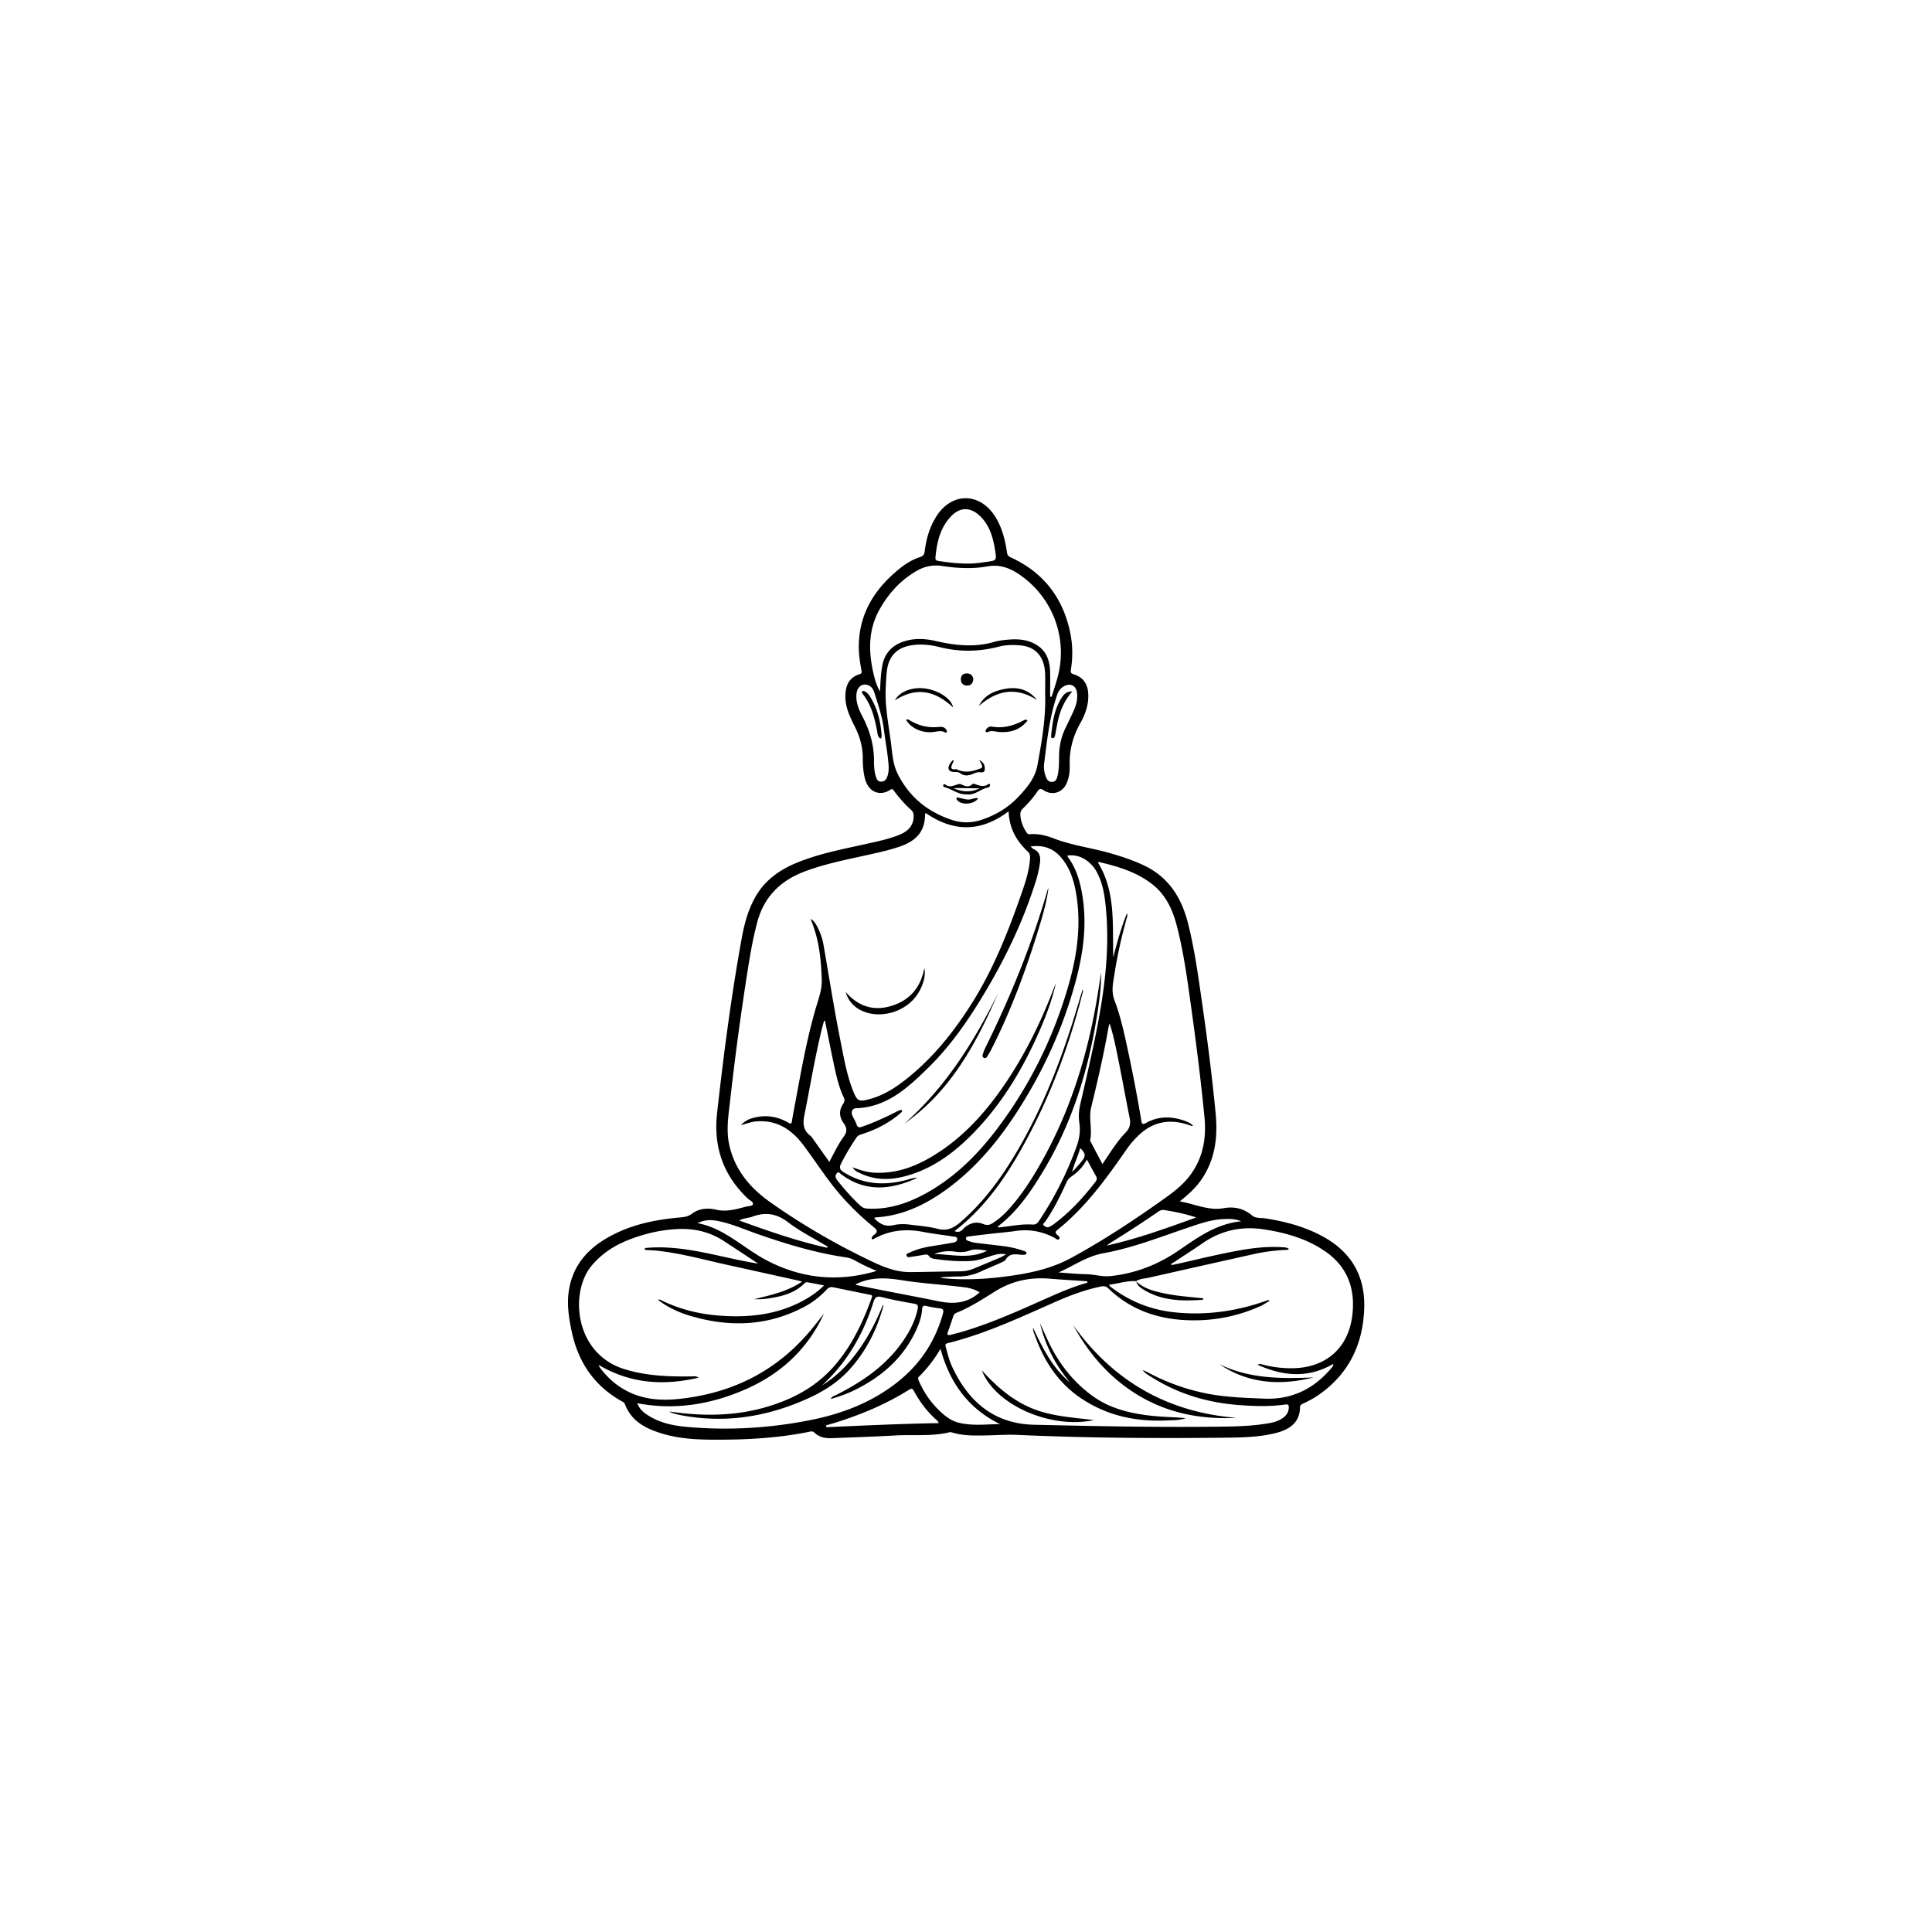<svg viewBox="0 0 3060 3060" version="1.0" height="4080" width="4080" xmlns="http://www.w3.org/2000/svg"><defs><clipPath id="a"><path d="M899 789h1262v1491.71H899Zm0 0"></path></clipPath></defs><g clip-path="url(#a)"><path d="M1868.504 1902.8c24.746 4.294 45.734 15.188 70.043 10.735 15.73-2.887 31.414.367 44.484 11.527 5.965 5.098 14.106 3.543 21.239 4.68 32.195 5.121 63.308 13.324 92.039 29.293 44.25 24.598 65.941 62.2 64.394 112.7-1.695 55.238-22.582 101.085-67.844 134.519-8.937 6.605-18.546 12.004-28.586 16.707-2.625 1.227-5.171 2.18-5.234 5.992-.363 24.262-16.598 35.246-38.144 40.7-24.446 6.183-49.56 7.054-74.54 7.355-111.726 1.344-223.449.699-335.093-4.352-16.63-.754-33.188.563-49.778.856-17.921.316-35.859.707-53.308-4.602-1.238-.379-2.684-.793-3.867-.5-28.524 7.016-57.68 3.512-86.524 5.164-33.137 1.903-66.316 2.93-99.48 4.281-10.535.43-20.528-1.132-28.532-8.89-3.03-2.942-6.46-1.516-9.718-.867-51.149 10.172-102.918 12.613-154.88 12.113-25.312-.242-50.585-1.98-75.03-9.195-26.22-7.735-49.868-19.153-60.403-47.141-1.054-2.8-3.68-3.703-5.898-4.965-43.5-24.738-68.508-62.426-78.547-110.95-4.297-20.741-7.524-41.335-4.469-62.632 5.207-36.297 25.094-62.473 55.41-81.379 36.66-22.863 77.594-31.824 119.98-35.61 7.032-.628 13.493-1.198 19.798-5.987 11.097-8.43 24.972-9.465 37.87-6.434 16.919 3.98 32.239-.707 47.934-4.813 3.754-.984 9.836-.625 10.63-3.687 1.042-4.035-4.759-6.012-7.696-8.773-39.297-36.938-54.98-82.293-48.996-135.66 10.414-92.891 22.39-185.56 39.133-277.547 3.918-21.532 9.582-42.653 20.004-62.122 14.328-26.77 36.957-44.004 64.425-55.707 35.852-15.277 73.953-22.261 111.668-30.757 18.457-4.16 37.125-7.73 54.672-15.153 14.817-6.265 21.758-16.375 21.387-29.976-.098-3.688-1.176-6.465-3.977-8.97-9.84-8.804-18.523-18.683-26.457-29.237-1.558-2.075-2.636-5.266-6.699-2.52-14.707 9.95-34.488 5.445-40.297-19.039-2.441-10.289-3.094-20.902-3.097-31.39-.012-17.583-4.618-33.688-12.418-49.266-7.66-15.305-15.305-30.77-15.153-48.543.137-16.309 5.266-29.602 22.473-34.88 4.793-1.476 3.16-4.847 2.672-7.679-1.934-11.168-3.75-22.351-3.875-33.71-.57-52.637 23.918-92.641 63.426-124.91 10.253-8.376 21.445-15.384 34.136-19.485 4.778-1.543 6.23-4.348 6.82-9.114 2.376-19.25 7.618-37.64 17.95-54.312 24.441-39.441 69.398-39.395 93.965.02 10.843 17.394 15.539 36.73 18.468 56.632.563 3.832 2 5.742 5.653 7.399 51.593 23.488 82.613 63.484 94.3 118.699 4.192 19.793 4.34 39.754 1.13 59.695-.633 3.938.285 5.492 4.117 6.703 15.12 4.782 22.472 14.778 23.418 30.786 1.02 17.25-4.7 32.906-12.868 47.382-11.894 21.067-17.34 43.278-16.464 67.301.324 9.016-1.051 17.871-4.426 26.317-6.25 15.64-22.887 21.273-36.957 12.015-4.29-2.828-6.465-2.82-9.356 1.43-6.832 10.043-14.781 19.207-23.543 27.621-2.914 2.8-4.176 5.898-3.941 9.828.621 10.543 4.379 19.922 10.262 28.594 1.699 2.504 3.98 2.219 6.3 2.09 12.34-.703 24.086 2.011 35.461 6.425 28.848 11.188 59.614 15.016 89.184 23.422 19.266 5.477 38.226 11.653 56.27 20.477 38.257 18.715 58.058 51.16 68.132 90.976 11.133 43.997 16.91 88.938 23.356 133.735 7.984 55.484 14.98 111.101 20.351 166.914 3.567 37.066-.43 72.605-22.023 104.426-8.942 13.187-20.512 23.836-34.836 35.246Zm-69.066 126.446c-14.579-1.11-28.192 3.938-42.704 5.512.711 1.562.79 2.172 1.137 2.437 29.781 23.27 63.625 37.051 101.016 41.18 50.566 5.586 99.77-1.469 147.62-18.516 1.169-.414 2.712-1.824 4.18.493-3.925 2.386-7.671 4.738-11.492 6.96-1.586.918-3.324 1.583-5.011 2.325-36.809 16.168-75.344 23.093-115.454 21.293-47.175-2.121-89.16-17.235-123.546-50.512-4.024-3.89-7.79-3.54-12.204-2.617-24.085 5.023-47.039 13.5-69.48 23.351-56.375 24.746-112.055 51.278-172.21 66.141-3.888.96-4.31 2.633-3.36 6.152 2.886 10.668 5.543 21.446 10.218 31.48 25.7 55.16 66.5 90.208 129.489 91.669 93.496 2.168 187.015 4.047 280.55 3.144 27.91-.265 55.88-.265 83.594-4.293 10.653-1.55 21.403-3.277 30.489-9.906 5.402-3.945 8.644-9.066 9.011-15.863.211-3.942-.992-5.813-5.48-5.156-23.86 3.476-47.824 2.71-71.766 1.02-49.672-3.517-96.265-17.005-138.71-43.532-5.513-3.445-11.462-6.461-15.595-11.903 3.32.961 6.313 2.457 9.254 4.032 28.262 15.101 58.032 25.902 89.457 32.433 31.13 6.47 62.63 7.422 94.235 8.668 43.39 1.719 77.648-15.258 105.332-47.543 1.71-1.992 3.777-3.886 3.793-7.52-39.914 23.118-79.211 19.762-119.727 1.442 3.2-2.187 5.2-1.05 7.078-.535 15.34 4.195 30.934 6.07 46.848 6.012 53.332-.2 89.68-31.38 95.91-84.164 4.86-41.172-7.203-76.094-42.558-100.63-29.243-20.292-62.368-29.73-97.133-35.093-35.594-5.488-67.965 1.457-97.598 21.98-14.93 10.344-30.3 20.051-45.426 30.106-1.554 1.035-4.093 1.187-4.203 4.457 3.781-.746 7.367-1.375 10.918-2.176 23.098-5.226 46.125-10.8 69.305-15.656 31.465-6.59 63.047-12.574 95.48-10.492 3.688.238 7.57.066 10.79 2.836-2.005 1.984-4.231 1.351-6.247 1.46-16.593.903-33.047 2.91-49.27 6.544-55.73 12.476-111.456 24.976-167.167 37.582-6.59 1.488-13.696 1.3-19.52 5.539Zm-201.895-744.285c-44.121 33.453-87.711 32.96-131.488 2.586-.567 1.902-.977 2.64-.977 3.379-.062 26.601-15.262 41.3-38.805 49.512-17.445 6.082-35.453 9.984-53.441 13.957-32.629 7.21-65.43 13.707-96.922 25.335-38.84 14.348-65.469 39.672-76.473 80.707-7.519 28.032-12.12 56.54-16.574 85.09a4601.258 4601.258 0 0 0-26.297 196.43c-2.664 23.754-6.78 47.559-1.488 71.52 8.672 39.289 32.762 67.918 64.52 90.382 50.574 35.782 104.07 66.797 159.984 93.493 19.5 9.312 39.621 17.562 61.797 17.453 26.344-.133 52.687-1.047 79.035-1.188 7.559-.039 14.637-1.383 21.484-4.199 14.368-5.898 28.672-11.938 42.965-18.012 2.469-1.05 4.739-2.578 8.805-4.832-7.602-1.152-12.938-.469-18.223.988-11.925 3.286-23.699 8.57-35.793 9.446-19.632 1.43-39.457-.313-59.058-3.008-3.356-.46-7.02-1.492-9.04-4.395-2.132-3.07-4.562-2.82-7.546-2.3-7.004 1.222-14.035 2.308-21.067 3.375-2.57.39-5.914 1.3-7.023-1.707-1.344-3.657 2.664-3.942 4.758-4.965 10.496-5.137 21.687-8.067 33.18-9.95 11.945-1.964 23.917-3.816 35.832-5.93 3.167-.562 6.546-2.073 6.37-5.913-.183-4.016-4.19-3.38-6.753-3.79-15.86-2.538-31.852-4.304-47.602-7.347-27.433-5.3-53.453-2.539-77.988 11.324-.899.512-1.95.88-3.152-.488.07-2.59 1.828-4.707 3.851-6.144 7.02-4.985 4.344-8.23-1.039-12.625-26.008-21.227-49.398-45.11-69.55-71.973-14.212-18.945-27.286-38.742-41.54-57.66-18.812-24.977-42.676-40.38-75.61-37.278-7.378.7-14.14 3.614-23.116 5.704 6.652-7.153 13.601-9.95 20.863-11.743 19.027-4.71 37.144-1.922 54.062 7.907 3.84 2.23 5.141 2.109 5.868-2.633 1.68-10.918 3.886-21.754 5.902-32.617 9.797-52.79 19.129-105.692 35.164-157.075 3.473-11.129 6.52-22.144 6.145-33.96-1.043-32.669-4.336-64.903-17.864-96.458 5.574 3.086 7.965 7.344 10.278 11.614 5.046 9.34 8.546 19.293 10.367 29.707 8.918 51.058 16.89 102.285 27.09 153.117 5.277 26.305 9.703 52.86 19.714 77.918 6.739 16.867 9.13 17.644 27.157 12.785 21.3-5.742 39.414-17.438 56.457-30.863 42.332-33.332 75.48-74.735 104.093-119.961 33.586-53.074 56.778-110.95 77.45-169.926 6.437-18.375 12.988-36.777 14.785-56.387.453-4.98 1.305-10.222-2.84-14.152-17.836-16.879-29.89-36.613-30.707-64.25Zm-396.617 716.48c-18.172-11.96-36.293-24.004-54.531-35.867-21.922-14.258-46.082-20.058-72.122-18.976-27.14 1.129-53.23 7.226-78.375 17.062-22.824 8.926-42.91 21.922-58.941 41.098-34.852 41.687-27.586 138.762 51.766 163.672 35.27 11.07 71.453 12.054 107.875 11.574 2.687-.035 5.593-.941 9.945 2.023-55.875 13.02-107.816 9.602-158.598-20.289 1.657 3.145 2 4.063 2.563 4.817 16.336 21.636 37.035 37.191 63.219 44.941 27.793 8.227 55.863 5.762 83.777 1.188 73.476-12.051 135.043-45.79 183.719-102.403 8.246-9.582 15.875-19.699 23.793-29.57-25.711 55.832-67.97 94.996-123.493 119.441-54.648 24.059-111.777 33.778-172.085 22.391 3.105 8.672 8.792 13.668 15.12 17.953 19.38 13.113 41.547 17.61 64.247 19.606 65.746 5.773 131.047 1.859 195.715-11.098 49.902-10.004 96.52-27.934 136.898-59.879 35.86-28.371 59.871-64.563 72.098-108.664 1.554-5.61.195-7.582-5.313-8.25-6.785-.82-13.562-1.969-20.219-3.523-4.738-1.11-7.011-.817-7.472 5.011-.7 8.918-3.012 17.606-6.426 25.973-18.871 46.215-52.91 77.77-96.543 100.07-13.094 6.692-26.73 11.942-41.855 16.047 2.273-4.504 5.945-4.992 8.832-6.453 38.699-19.559 74.253-43.145 100.71-78.383 13.075-17.414 23.645-36.039 28.188-57.703 1.113-5.309.207-7.344-5.371-8.348-17.082-3.066-34.25-6.011-51.012-10.43-9.191-2.425-11.527 1.106-13.914 8.7-10.426 33.133-25.394 64.074-46.086 92.113a265.639 265.639 0 0 1-35.195 39.008c23.683-14.422 42.43-33.918 58.383-56.297 15.851-22.23 28.168-46.383 38.406-71.723.473 1.243.5 2.286.238 3.247-10.332 37.378-27.469 71.144-53.691 99.949-23.051 25.32-51.977 40.629-83.735 53.172-57.421 22.691-115.78 30.336-176.55 19.968-8.32-1.421-16.645-2.941-24.442-6.43 1.121-.445 2.098-.269 3.082-.132 50.067 7.164 99.746 6.93 148.824-7.168 42.407-12.18 80.098-32.024 109.422-65.832 27.371-31.563 44.79-68.555 58.899-107.406 1.816-5.008-1.586-4.625-4.07-5.137-18.82-3.914-37.68-7.637-56.497-11.559-4.234-.886-7.312-.097-10.472 3.23-10.008 10.544-21.184 19.755-34.035 26.704-59.875 32.414-122.254 33.906-185.973 14.113-16.895-5.25-32.926-13.058-47.48-24.215 2.64-1.156 4.25.207 5.785.957 29 14.215 59.84 21.68 91.84 24.059 46.449 3.457 91.57-1.398 133.28-24.3 11.25-6.18 21.798-13.364 32.094-23.567-9.652-1.852-17.828-3.442-26.02-4.98-1.925-.36-3.487.218-4.952 1.687-15.559 15.61-35.613 20.644-56.438 23.793-3.906.59-7.84 1.07-11.781 1.293-3.86.215-7.742.047-11.617.047 26.074-6.454 52.152-11.836 76.156-27.871-3.754-.977-5.742-1.567-7.766-2.012-37.527-8.309-75.058-16.613-112.585-24.895-35.715-7.875-71.036-17.75-107.516-21.82-7.102-.793-14.274-.984-21.41-1.45.125-1.003.242-2.003.367-3.007 61.543-6.063 119.512 15.351 179.34 24.73Zm688.812-218.593c-2.593.925-4.191-.16-5.87-.739-28.602-9.855-54.911-6.902-78.055 13.91-8.27 7.438-15.516 15.786-21.825 24.895-31.996 46.195-64.96 91.55-109.297 127.129-3.086 2.48-3.882 4.52-.515 7.504 1.992 1.762 5.668 4.238 3.375 6.91-2.125 2.48-5.274-.781-7.649-2.039-19.511-10.316-40.047-13.922-61.941-10.637-11.707 1.758-23.55 2.594-35.32 3.938-12.297 1.406-24.59 2.867-36.868 4.445-2.199.281-5.472.024-5.804 2.918-.367 3.203 2.843 4.152 5.289 4.938 3.246 1.046 6.594 1.984 9.969 2.41 15.41 1.945 30.867 3.52 46.257 5.578 10.454 1.398 20.696 3.914 30.653 7.46 1.726.614 3.781 1.266 3.574 3.571-.234 2.59-2.617 2.125-4.324 2.3-1.563.161-3.164.095-4.735-.066-8.828-.886-17.48-2.32-23.414 7.329-1.836 2.984-6.343 4.578-9.91 6.199-9.816 4.484-19.883 8.422-29.656 12.984-11.672 5.45-23.781 8.121-36.688 8.047-9.171-.05-18.347.809-27.515 1.262 2.332 1.242 4.652 1.48 6.976 1.68 38.028 3.304 75.645.449 113.34-5.422 30.508-4.75 59.797-12.313 86.969-27.102 52.113-28.352 101.48-61.05 149.703-95.504 14.36-10.262 28.191-21.316 38.813-35.676 20.18-27.3 25.671-58.238 22.457-91.37-5.47-56.348-12.473-112.509-20.278-168.563-6.203-44.574-11.89-89.278-23.078-132.98-6.703-26.173-17.086-50.294-39.309-67.622-24.769-19.312-53.855-28.078-83.738-35.055-.855-.199-1.84.18-2.558.258 28.976 47.04 22.937 99.305 24.484 150.551 5.98-23.223 12.223-46.34 21.633-69.586 1.43 3.402.277 5.336-.246 7.211-8.145 29.18-14.793 58.7-19.473 88.629-2.168 13.871-5.484 27.395.024 41.848 9.085 23.832 14.683 48.8 20.062 73.754 8.324 38.585 15.91 77.312 22.332 116.261.793 4.793 1.383 7.637 7.516 4.196 17.136-9.63 35.523-10.856 54.273-5.602 7.133 2.004 14.36 4.27 20.367 9.848Zm-257.5-442.059c1.797 1.469 3.383 3.371 5.418 4.344 9.692 4.633 10.688 12.828 9.395 22.023a174.827 174.827 0 0 1-6.242 27.692c-19.383 62.132-47.121 120.437-80.391 176.254-25.973 43.574-54.512 85.296-90.969 120.8-31.988 31.16-64.793 61.7-113.57 63.399-6.027.207-8.418 5.976-5.809 11.797 2.043 4.554 4.961 8.797 6.477 13.504 1.664 5.164 4.176 5.648 8.805 4.007 18.144-6.445 35.699-14.199 52.816-22.984 2.34-1.203 4.742-2.297 7.156-3.328 1.281-.543 2.637-.524 3.395.91.652 1.238-.469 1.93-1.172 2.586a92.13 92.13 0 0 1-5.371 4.648c-17.254 13.871-36.723 23.532-57.766 30.145-3.066.969-5.773 2.059-7.738 4.95-9.05 13.292-17.277 27.034-24.559 41.394-3.34 6.59-1.84 9.875 4.246 13.71 31.114 19.598 64.223 21.368 98.832 12.383 5.813-1.507 11.5-3.964 17.66-3.398-41.43 18.844-82.175 23.438-121.187-6.242-1.512-1.156-3.398-3.801-5.355-1.98-1.993 1.855-3.551 4.738-2.532 7.816.563 1.703 1.66 3.297 2.79 4.726 11.109 14.055 22.937 27.438 36.105 39.657 3.367 3.12 6.656 4.394 11.121 4.636 35.848 1.957 67.883-9.742 98.215-27.316 43.11-24.969 77.453-59.649 107.21-98.98 50.872-67.235 87.833-141.684 111.72-222.454 13.605-46 21.261-92.918 14.847-141.133-3.191-24.007-8.969-47.226-25.183-66.234-12.438-14.578-28.63-20.371-48.364-17.332Zm23.074-243.398c0-10.532.458-21.086-.09-31.59-1.343-26.04-15.167-41.348-38.84-43.563-11.6-1.082-23.206-.945-34.542 2.012-31.2 8.117-62.328 8.582-93.703.668-14.317-3.613-28.985-5.195-43.852-2.984-22.59 3.359-36.105 16.293-39.324 38.828-1.3 9.093-1.555 18.351-2.055 27.547-1.664 30.496 4.727 60.261 8.489 90.246 1.988 15.863 2.96 32.058 10.246 46.765 18.293 36.907 47.75 60.809 86.558 73.473 16 5.219 32.145 4.687 48.082-.867 20.957-7.301 39.711-18.332 55.137-34.317 14.164-14.675 27.809-30.53 31.598-51.058 7.011-38.016 13.82-76.196 12.296-115.16Zm88.66 443.093c.333 22.403-2.69 44.032-6.081 65.61-13.758 87.648-39.137 171.347-85.086 247.918-19.7 32.836-41.035 64.465-71.973 88.203-.234.18-.031.933-.031 1.867 3.172-.328 6.297-.594 9.406-.973 14.898-1.816 29.746-4.601 44.816-3.617 4.98.328 7.665-1.394 10.27-5.265 24.797-36.918 44.64-76.356 59.789-118.118 4.336-11.949 6.395-24.421 4.48-37.296-1.492-9.989-.87-19.872 1.418-29.79 7.29-31.554 14.649-63.105 21.29-94.8 14.617-69.778 25.921-139.918 19.652-211.645-1.84-21.023-4.39-41.95-14.563-60.996-10.078-18.848-29.343-29.703-47-26.32.504.98.852 1.945 1.43 2.73 13.184 17.906 18.95 38.61 22.488 60.082 7.66 46.446 1.41 91.95-10.73 136.762-20.055 74.012-51.668 142.965-93.395 207.246-29.89 46.047-64.742 87.742-109.277 120.477-34.063 25.035-71.059 43.168-114.23 45.644-.594.031-1.153.676-2.004 1.207 8.421 9.164 17.78 14.027 30.351 11.078 9.043-2.125 18.348-1.922 27.531-.703 14.094 1.871 28.493 2.777 42.141 6.406 14.836 3.95 25.309-.8 36.223-10.183 34.402-29.563 61.254-65.196 84.59-103.61 40.152-66.093 69.14-137.187 92.562-210.668 5.691-17.847 10.957-35.835 16.61-54.37 1.246 2.39.37 3.84-.004 5.328-19.188 75.828-45.637 149.007-81.555 218.53-30.98 59.966-66.621 116.602-121.27 158.645 5.008 2.164 9.145 1.473 13.203-2.832 8.727-9.27 20.579-13.222 31.711-8.52 8.996 3.802 13.657.083 19.489-3.964 7.16-4.969 13.64-10.754 19.566-17.168 15.977-17.293 29.535-36.39 41.754-56.434 54.555-89.507 85.492-187.316 101.723-290.265 1.574-10.067 3.132-20.13 4.707-30.196Zm-80.726-437.152c.8.074 1.598.148 2.399.227 2.94-9.465 6.058-18.883 8.789-28.407 18.156-63.246-6.899-130.472-61.973-166.597-14.805-9.715-30.402-14.739-48.555-11.473-23.785 4.281-47.695 2.977-71.543-.633-13.636-2.062-26.668.106-38.922 6.899-26.355 14.613-45.734 35.949-60.34 61.941-17.535 31.215-17.68 64.297-10.382 98.164 2.386 11.059 5.34 21.89 11.12 31.774.7-13.852 1.013-27.543 3.583-41.047 3.629-19.051 14.848-31.535 33.047-37.844 17.011-5.895 34.437-5.027 51.437-1.11 30.961 7.133 61.711 10.473 92.848 1.399 5.527-1.61 11.344-2.445 17.082-3.066 16.672-1.793 33.043-1.79 48.36 6.933 16.85 9.602 22.46 24.996 22.976 43.016.383 13.265.074 26.55.074 39.824Zm-356.578 513.559c-.488-.043-.973-.082-1.465-.13-1.23 4.516-2.578 9.005-3.676 13.544-10.902 45.015-18.433 90.703-27.52 136.078-2.71 13.554-1.777 23.949 9.536 32.441 1.43 1.074 2.477 2.723 3.543 4.215 8.68 12.168 17.328 24.363 26.488 37.262 7.465-14.055 13.875-27.938 22.926-40.223 5.254-7.137 5.3-13.473-.074-20.805-7.145-9.746-8.192-20.441-1.024-30.851 2.364-3.442 2.84-6.399 1.043-10.16-7.324-15.309-11.215-31.73-14.773-48.184-5.27-24.344-10.027-48.785-15.004-73.187Zm-201.86 320.402c26.352 5.074 46.454 18.098 66.352 31.488 14.621 9.844 28.965 20.14 44.676 28.23 55.309 28.473 112.871 33.798 172.805 15.88-11.602-4.57-22.91-9.989-33.844-16.09-4.7-2.621-9.524-4.551-14.75-5.305-48.164-6.969-94.434-21.016-140.235-36.988-20.601-7.188-40.648-16.164-62.16-20.512-10.359-2.098-20.812-2.617-32.843 3.297Zm641.305-93.492c12.215-18.227 22.84-35.633 36.907-50.23 6.992-7.262 7.921-14.313 6.07-23.462-6.414-31.683-12.043-63.527-18.516-95.195-3.617-17.695-7.11-35.473-13.11-53.965-.78 2.461-1.3 3.617-1.51 4.824-7.485 43.012-17.31 85.52-27.653 127.907-4.207 17.242 1.93 34.64-1.633 51.804-.145.7.145 1.606.496 2.274 6.063 11.582 12.156 23.144 18.95 36.043Zm-69.566 171.594c14.625.976 29.242 2.48 43.883 2.761 12.91.246 25.398 4.336 38.472 2.965 39.641-4.152 75.383-18.21 108.176-40.664 29.73-20.363 58.938-42.043 98.86-46.133-9.903-3.945-17.774-3.765-25.606-3.59-21.152.48-40.781 7.551-60.46 14.239-43.602 14.804-86.767 31.738-132.087 39.945-26.629 4.809-47.426 20.121-71.238 30.477Zm45.723 16.195c-.07-.75-.145-1.508-.215-2.262-20.149-1.371-40.317-2.531-60.446-4.156-30.902-2.5-59.5 3.86-85.921 20.433-19.59 12.286-39.067 24.88-60.633 33.637-2.66 1.078-4.278 2.664-5.184 5.422-2.695 8.246-5.45 16.484-8.48 24.61-2 5.355.175 6.035 4.644 4.84 6.352-1.704 12.735-3.278 19.035-5.141 49.336-14.61 95.801-36.41 142.707-57.09 17.758-7.832 35.743-15.051 54.493-20.293ZM1533.219 892.629c8.55.226 18.96-1.258 29.402-2.715 15.66-2.191 16.059-2.059 13.578-17.71-3.324-21.02-8.824-41.255-25.527-56.282-14.156-12.742-29.95-12.652-43.402.914-18.09 18.242-23.395 41.652-25.641 66.168-.41 4.5 2.137 5.078 5.617 5.598 14.578 2.175 29.172 4.082 45.973 4.027Zm50.605 1362.953c-49.808-24.539-79.449-64.926-94.172-119.184-10.379 17.098-21.062 31.344-33.984 43.797-2.723 2.625-1.012 5.407.125 7.996 8.254 18.809 19.96 35.145 35.176 48.973 8.086 7.356 16.992 13.586 27.633 16.219 21.433 5.297 43.242 2.422 65.222 2.199Zm-96.84-1.559c-1.382-2.375-1.617-3.18-2.152-3.64-15.539-13.399-27.719-29.496-37.441-47.43-2.84-5.234-5.325-3.21-8.621-1.156-36.18 22.527-75.16 38.797-115.72 51.492-4.827 1.508-9.706 2.828-14.558 4.238l.34 2.95c59.004-2.66 118-5.454 178.152-6.454Zm-131.71-219.824c.667 1.426 2.113 1.278 3.335 1.528 42.7 8.894 85.618 16.675 128.352 25.355 24.21 4.918 45.68 3.02 64.676-14.258-7.309-4.472-15.551-6.883-24.137-7.969-33.121-4.203-66.52-5.98-99.523-11.238-24.735-3.937-49.227-5.304-72.704 6.582Zm298.218-822.613c-.34 7.289.856 14.219 3.957 20.797 1.832 3.879 4.625 6.39 9.235 5.996 4.683-.406 6.687-3.457 7.82-7.645 3-11.086 2.8-22.457 2.922-33.746.16-15.836 3.637-30.746 10.601-44.93a1029.135 1029.135 0 0 0 12.512-26.378c3.988-8.735 6.379-17.883 5.39-27.578-1.273-12.477-10.64-17.043-21.468-10.735-5.34 3.113-8.29 7.875-10.234 13.524-12.34 35.894-16.02 73.394-20.735 110.695Zm-246 1.89c-1.289-19.453-5.16-38.581-7.492-57.902-2.418-20.062-9.07-38.922-14.95-58.027-1.948-6.332-5.374-11.559-12.448-12.98-8.688-1.743-15.204 4.449-16.098 15.062-1.07 12.648 3.61 23.937 9.226 34.648 11.7 22.328 18.711 45.633 18.57 71.063-.05 8.61.5 17.363 3.313 25.765 1.309 3.903 3.18 6.645 7.524 6.84 4.43.196 7.515-1.87 9.367-5.898 2.719-5.914 3.133-12.18 2.988-18.57Zm313.988 623.094c-6.554 12.13-14.976 20.371-24.832 27.086-3.695 2.52-5.941 5.614-7.718 9.559-9.602 21.344-20.051 42.23-33.383 61.574-1.258 1.82-5.11 3.867-2.14 6.367 2.363 1.985 5.835 3.864 9.445 1.63 2.007-1.243 4.125-2.34 6.015-3.747 25.547-18.937 46.774-42.129 66.13-67.172 2.132-2.762 3.019-5.347 1.19-8.605-4.714-8.422-9.328-16.907-14.707-26.692Zm173.313 91.688c-16.84-5.504-33.762-9.086-50.89-11.746-3.298-.508-6.06.289-8.864 2.222-24.047 16.582-48.543 32.489-73.328 47.934-3.125 1.945-6.117 4.102-9.172 6.156 48.941-10.648 95.45-27.82 142.254-44.566Zm-584.492 48.039.586-1.836c-21.094-12.75-43.414-23.883-62.914-38.734-18.145-13.82-35.797-16.278-56.172-8.778-6.348 2.336-13.512 2.125-21.031 6.09 46.824 17.04 92.34 32.883 139.53 43.258Zm253.246 4.598c-9.703-1.329-18.598-3.473-28.02-.079-7.132 2.567-14.843 2.832-22.554 1.664-11.407-1.722-22.59-.476-33.399 3.77 27.922.324 56.317 8.66 83.973-5.355Zm134.633-124.47c5.175-5.859 10.625-11.503 15.468-17.624 6.403-8.106 5.786-11.922-2.75-20.395-3.484 13.121-9.828 24.82-12.718 38.02Zm0 0"></path></g><path d="M1339.316 1571.137c20.246 23.156 44.836 31.09 73.954 21.633 28.058-9.118 45.023-28.82 50.796-59.598 2.47 11.625-1.39 26.078-9.714 39.793-18.305 30.156-61.817 42.75-92.118 26.535-11.546-6.184-19.164-15.746-22.918-28.363ZM1878.047 2246.23c-9.688 3.352-19.695 3.082-29.582 3.547-49.149 2.332-95.238-7.359-136.59-35.3-35.672-24.102-57.941-58.11-72.254-97.954-1.55-4.316-3.805-8.488-3.363-13.515 14.86 32.09 30.656 63.476 58.59 86.789-23.196-27.762-39.524-59-47.68-94.36 4.5 9.973 8.805 20.04 13.531 29.903 16.656 34.758 39.602 64.332 71.313 86.8 24.547 17.395 52.457 24.946 81.687 29.055 18.543 2.602 37.23 3.086 55.875 4.2 2.832.168 5.649.55 8.473.835Zm0 0"></path><path d="M1958.508 2245.66c-53.426 2.64-104.14-6.238-150.586-32.805-47.27-27.039-82.16-66.203-108.047-113.957 63.543 88.84 149.496 137.938 258.633 146.762ZM1732.508 2249.203c-68.871 14.746-156.64-24.332-177.446-78.789 22.731 25.047 47.657 47.074 79.418 60.176 31.364 12.941 64.836 14.344 98.028 18.613ZM2080.672 2181.652c-52.492 12.989-102.809 10.473-148.996-20.812 47.418 23.101 98.05 22.95 148.996 20.812ZM1799.281 2029.395c12.719 11.722 28.73 15.746 44.98 19.148 20.34 4.254 41.075 5.633 61.602 7.828.164 1.856-.855 2.262-1.804 2.324-31.543 2.227-62.664 1.688-91.047-15.027-5.828-3.434-11.637-7.18-13.567-14.418a1.97 1.97 0 0 0-.164.145ZM1672.414 1557.168c-6.945 30.242-18.203 58.812-31.008 86.785-25.36 55.426-56.898 106.793-99.73 150.656-26.192 26.825-55.32 49.668-90.797 62.856-29.652 11.027-59.781 14.941-89.719.203-6.394-3.145-6.43-3.133-11.164-8.957 11.352 4.191 21.734 7.687 32.766 8.476 36.61 2.633 68.879-9.972 99.05-28.925 48.004-30.157 84.083-72.082 114.895-118.899 29.2-44.363 52.305-91.867 71.363-141.379 1.395-3.632 2.895-7.214 4.344-10.816Zm0 0"></path><path d="M1660.602 1406.328c-2.586 21.39-8.543 41.785-14.75 62.117-19.997 65.52-43.555 129.653-74.336 190.973a140.494 140.494 0 0 1-6.567 11.691c-1.437 2.297-2.789 6.032-6.324 4.485-3.996-1.754-2-5.512-1.156-8.375.886-3 2.242-5.899 3.636-8.719 39.45-79.914 72.973-162.164 97.805-247.848.438-1.48 1.125-2.882 1.692-4.324ZM1432.453 1779.645c65.07-57.391 110.04-129.352 148.25-206.207-34.43 79.507-74.984 154.605-148.25 206.207ZM1509.555 1120.477c-28.594-26.766-58.489-32.997-92.223-11.196 7.371-14.074 28.082-21.715 48.305-18.746 21.308 3.121 41.203 15.977 43.918 29.942ZM1550.395 1118.156c8.832-17.758 25.25-24.383 43.218-27.34 19.102-3.14 36.137 1.672 48.887 17.922-33.367-21.343-63.504-15.582-92.105 9.418ZM1627.508 1141.145c-11.664 14.96-27.012 19.515-44.7 18.222-6.206-.457-12.363-2.902-18.566.192-.722.359-2.351.078-2.824-.504-.887-1.086-.234-2.457.46-3.614 2.134-3.578 5.602-5.199 9.376-4.55 18.312 3.156 34.855-1.801 50.746-10.305 1.309-.695 2.875-1.477 5.508.559ZM1531.719 1258.137c-13.758.89-23.867-8.504-36.067-11.492-1.53-.38-2.386-2.27-1.316-3.852.945-1.395 2.406-.664 3.45.14 5.171 3.977 10.519 2.258 15.792.446 3.035-1.047 6.152-2.422 9.176-.941 5.914 2.894 11.445 5.132 17.254-.407 1.457-1.386 4.058-.187 6.07.508 6.317 2.195 12.617 4.219 18.832-.355.832-.614 2.02-.91 2.84.07 1.082 1.285.188 2.434-.586 3.469-.473.625-1.047 1.539-1.664 1.617-12.04 1.566-21.05 12.633-33.781 10.797Zm20.129-9.633c-13.961.305-27.926-.649-41.887-.168 13.969 6.043 27.934 7.016 41.887.168ZM1435.207 1140.305c2.484-1.985 4.473-.114 6.367 1 13.778 8.07 28.477 11.765 44.496 10.14 4.989-.507 10.188-.547 13.012 4.977.453.875.988 2.156.664 2.89-.664 1.512-2.223 1.106-3.36.5-5.3-2.843-10.683-1.53-16.148-.667-18.215 2.855-36.722-4.934-45.031-18.84ZM1510.586 1204.805c-.813 1.886-1.594 3.785-2.445 5.656-2.395 5.266-2.204 8.824 5.054 7.851.524-.066 1.149-.25 1.563-.046 11.21 5.57 22.05 4.57 33.773.418 7.383-2.618 8.797-2.32 5.403-9.618-.657-1.421-1.532-2.742-3.125-5.558 7.539 3.953 9.437 9.246 8.832 15.726-.368 3.88-3.567 4.426-6.493 4-4.687-.683-8.57.844-12.75 2.68-6.48 2.848-13.23 3.445-19.457-1.133-2.734-2.011-5.855-1.968-9.03-2.011-9.24-.13-12.032-5.04-7.36-13.086 1.254-2.16 3.113-3.973 4.691-5.942.453.348.899.703 1.344 1.063ZM1541.676 1076.066c-.89 6.305-3.988 9.961-10.348 9.743-6.414-.223-9.465-4.246-9.422-10.227.047-5.969 3.762-9.062 9.621-8.996 6.246.062 9.36 3.746 10.149 9.48ZM1549.258 1264.438c-6.567 9.949-26.828 11.265-33.399 2.519-1.355-1.809-1.668-4.148 1.079-3.742 5.41.793 10.554 2.797 16.171 3.12 5.47.325 10.414-3.355 16.149-1.898ZM1698.336 1095.063c-12.672 14.75-19.348 30.542-22.98 47.675-1.47 6.934-2.711 13.914-4.06 20.871-.515 2.66-1.359 5.926-4.398 5.555-3.082-.375-2.027-3.855-1.816-5.976 2-19.95 4.945-39.692 15.832-57.145 3.453-5.535 7.41-10.867 17.422-10.98ZM1394.598 1169.895c-4.47-2.637-4.5-7.133-5.23-11.11-3.93-21.32-9.106-42.12-22.884-59.664-.875-1.113-2.304-2.598-.683-4.11 1.394-1.3 3.11-.417 4.406.298 3.277 1.812 5.75 4.605 7.715 7.734 11.875 18.93 16.98 39.898 18.418 61.934.094 1.488.187 3.164-1.742 4.918Zm0 0"></path></svg>